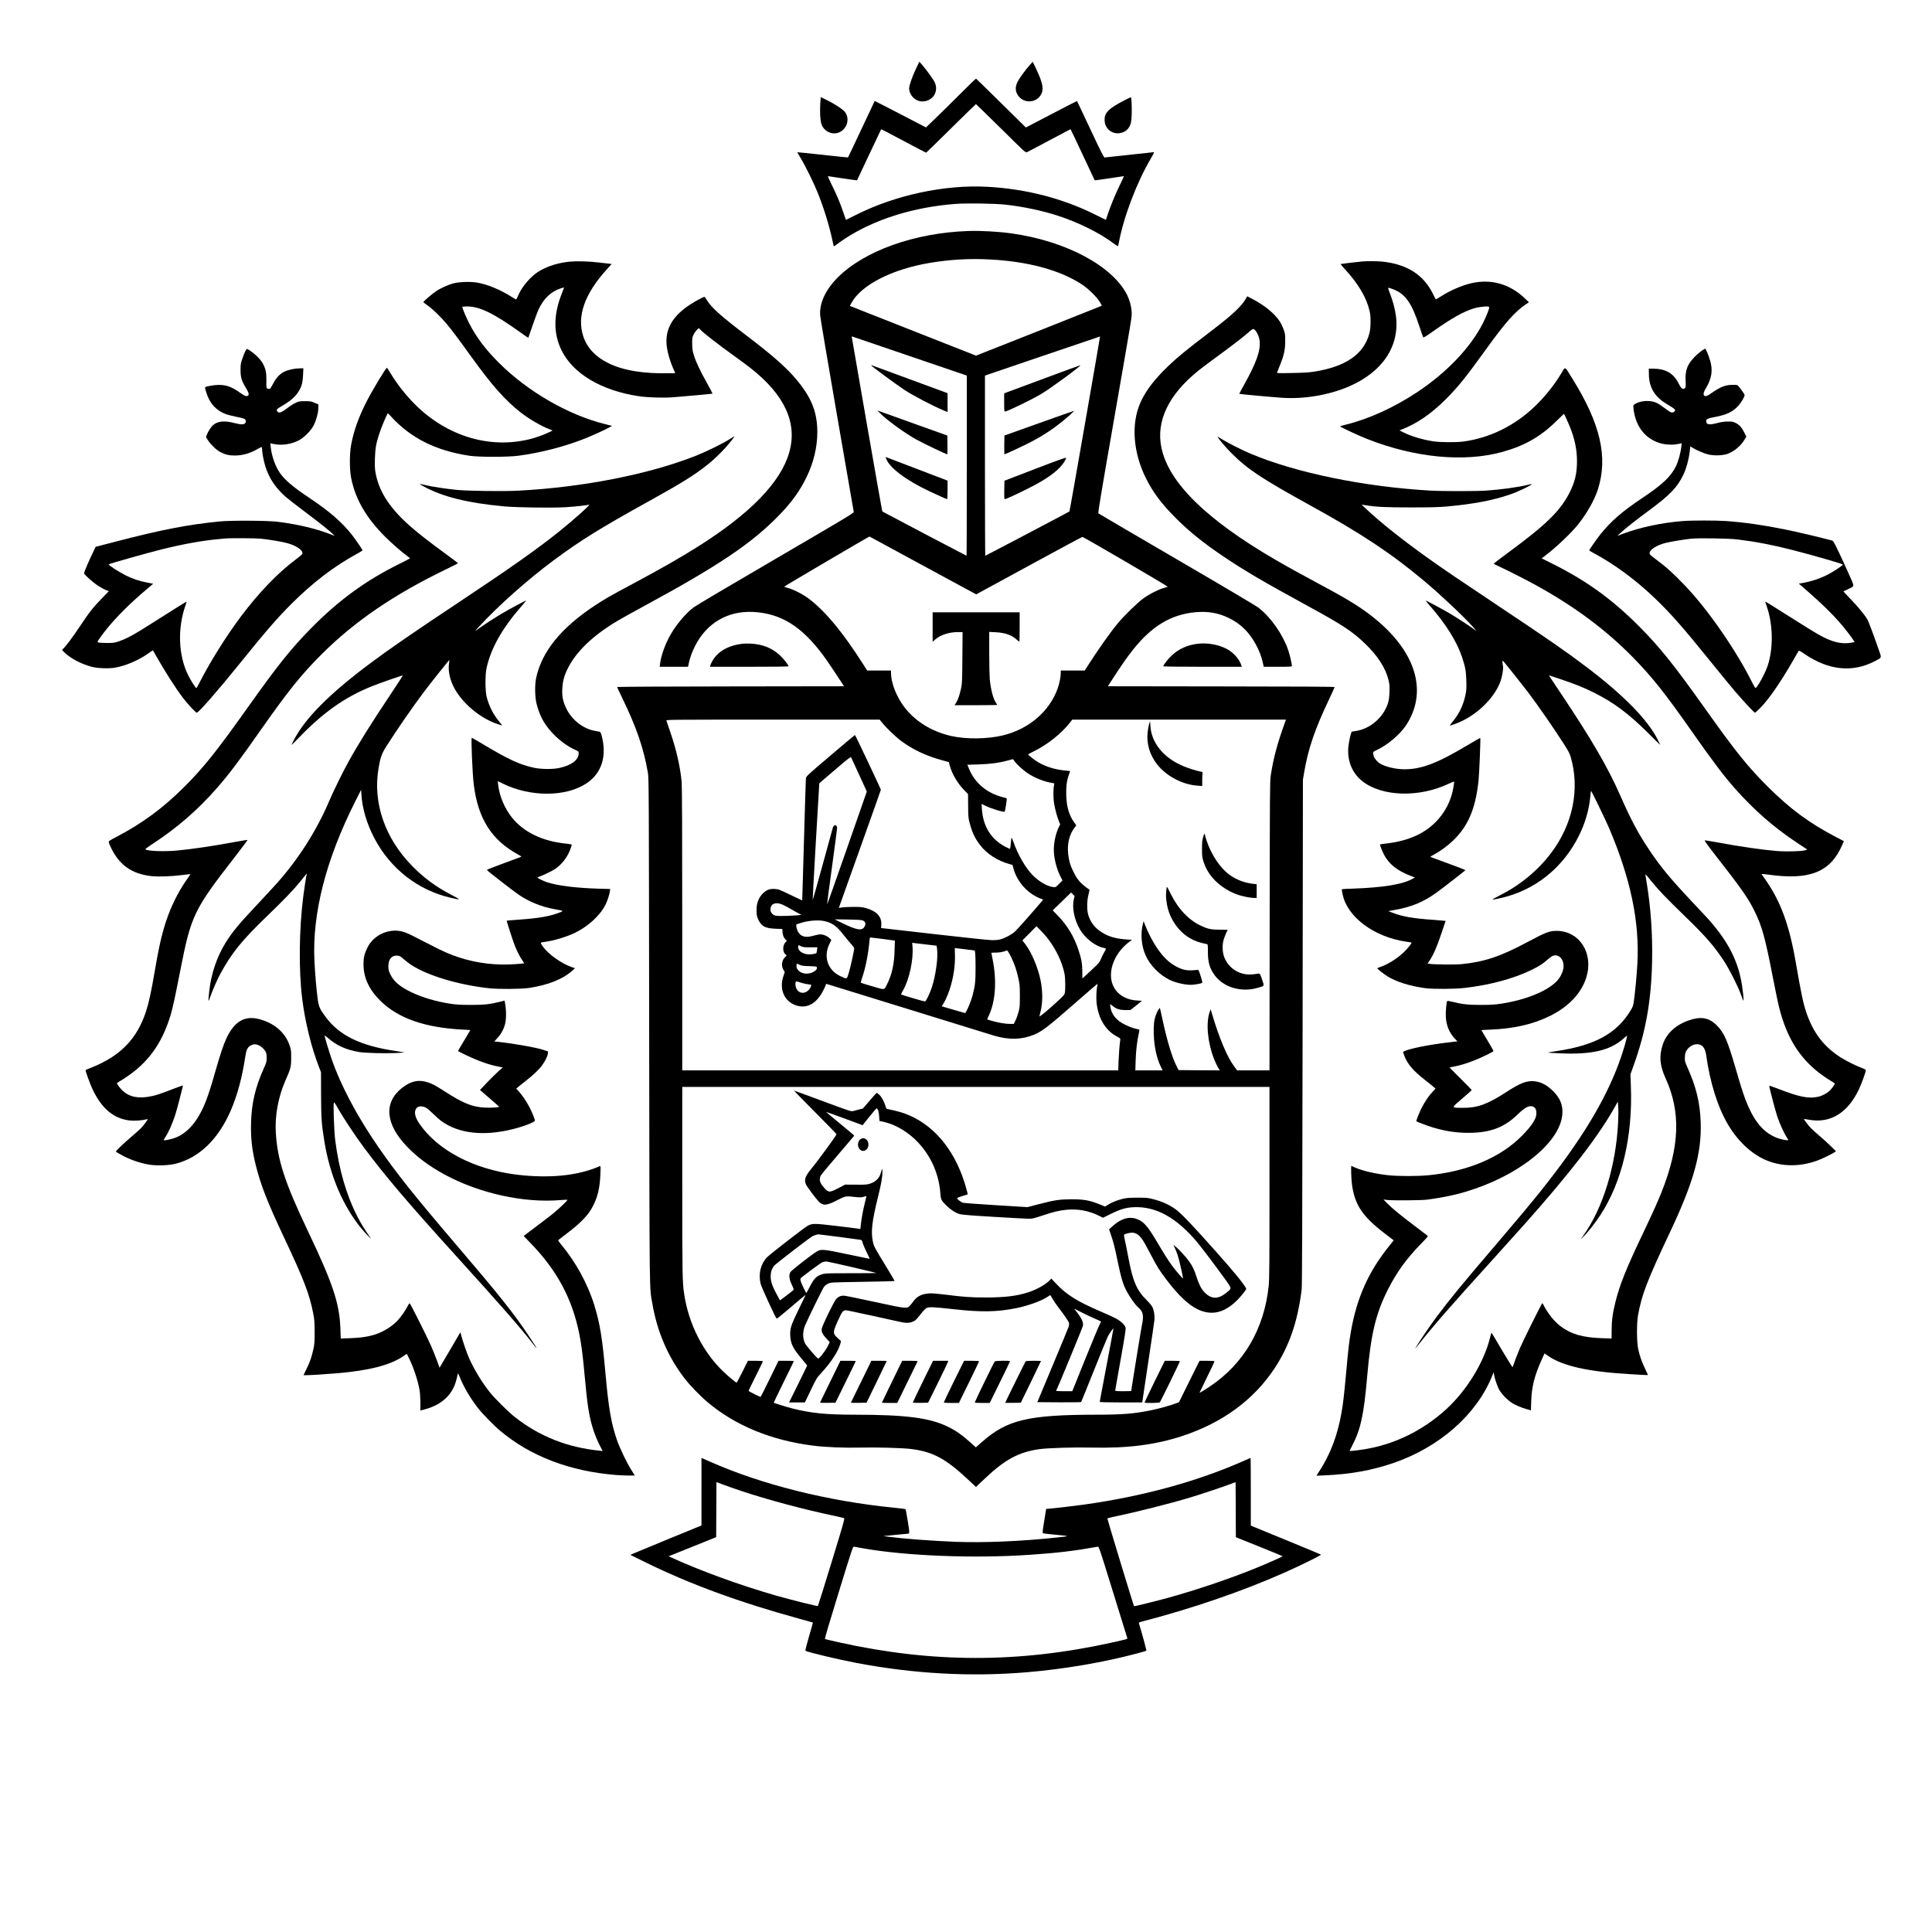 <?xml version="1.0" standalone="no"?>
<!DOCTYPE svg PUBLIC "-//W3C//DTD SVG 20010904//EN"
 "http://www.w3.org/TR/2001/REC-SVG-20010904/DTD/svg10.dtd">
<svg version="1.0" xmlns="http://www.w3.org/2000/svg"
 width="3619pt" height="3619pt" viewBox="0 0 3619 3619"
 preserveAspectRatio="xMidYMid meet">

<g transform="translate(0,3619) scale(0.1,-0.1)"
fill="#000000" stroke="none">
<path d="M17161 34909 c-69 -143 -131 -320 -131 -371 0 -130 117 -248 245
-248 199 0 318 187 231 364 -28 58 -165 245 -245 336 l-40 45 -60 -126z"/>
<path d="M19291 34974 c-84 -94 -198 -251 -232 -320 -51 -104 -41 -196 32
-279 98 -111 279 -112 377 -1 96 109 81 234 -61 530 l-62 129 -54 -59z"/>
<path d="M17975 34419 c-165 -165 -374 -371 -465 -458 l-165 -158 -479 249
c-263 137 -480 247 -481 246 -2 -2 -114 -239 -249 -527 -136 -289 -248 -527
-251 -529 -2 -3 -216 19 -475 48 -260 28 -473 50 -475 48 -1 -1 26 -50 62
-108 81 -132 245 -463 316 -640 113 -278 215 -607 273 -873 14 -67 28 -128 30
-135 3 -9 17 -3 46 21 24 19 90 66 148 105 554 369 1299 604 2097 663 212 15
738 7 932 -15 333 -38 675 -110 962 -202 391 -125 799 -327 1060 -524 49 -37
81 -55 84 -47 2 6 9 39 15 72 93 488 339 1130 599 1568 39 66 64 117 57 117
-7 0 -215 -22 -461 -50 -246 -27 -456 -50 -465 -50 -13 0 -80 133 -265 528
-136 290 -248 528 -250 530 -1 1 -218 -109 -481 -247 l-478 -249 -463 456
c-254 251 -466 458 -470 459 -5 2 -143 -132 -308 -298z m774 -635 c456 -451
462 -457 489 -444 15 6 203 106 419 221 215 115 393 209 396 209 2 0 105 -215
227 -477 123 -263 224 -480 226 -481 1 -2 122 15 268 37 146 23 270 41 275 41
6 0 -28 -78 -75 -172 -84 -173 -177 -397 -229 -558 -15 -47 -29 -86 -29 -87
-1 -2 -90 41 -197 95 -609 305 -1300 484 -2023 523 -799 44 -1730 -156 -2465
-528 -101 -51 -185 -92 -186 -91 -1 2 -23 66 -49 143 -61 179 -128 339 -222
526 -41 82 -70 149 -64 149 6 0 130 -18 276 -41 146 -22 267 -39 268 -37 1 1
103 217 225 478 123 261 225 477 227 479 2 2 190 -96 419 -218 228 -121 418
-221 423 -221 4 0 214 205 467 455 253 250 462 454 466 455 3 0 213 -205 468
-456z"/>
<path d="M15365 34243 c-9 -153 -1 -299 20 -371 28 -95 115 -167 213 -179 210
-24 356 224 232 396 -36 49 -181 146 -332 222 -65 32 -120 59 -122 59 -2 0 -7
-57 -11 -127z"/>
<path d="M21055 34307 c-298 -155 -373 -234 -363 -381 9 -152 147 -259 295
-228 106 22 173 89 199 199 21 89 17 474 -5 473 -3 0 -60 -29 -126 -63z"/>
<path d="M18140 31863 c-1008 -34 -1951 -371 -2452 -875 -224 -226 -340 -475
-325 -701 2 -45 145 -887 315 -1872 171 -984 312 -1801 314 -1813 3 -22 -126
-99 -1462 -879 -806 -470 -1498 -879 -1537 -910 -154 -117 -333 -331 -444
-532 -94 -168 -168 -380 -185 -527 l-7 -54 266 0 265 0 17 78 c23 104 58 198
115 312 216 429 614 662 1089 637 515 -27 900 -264 1303 -802 67 -89 242 -348
356 -525 l42 -65 -2125 -3 c-1169 -1 -2125 -6 -2125 -11 0 -4 42 -95 94 -202
271 -559 404 -948 483 -1409 17 -100 18 -351 23 -4830 7 -5144 3 -4773 59
-5106 91 -533 297 -1010 612 -1414 93 -121 295 -329 422 -435 521 -438 1192
-715 1973 -814 233 -30 586 -44 889 -37 300 8 811 -7 966 -28 406 -55 641
-184 1072 -589 l128 -120 32 30 c18 16 83 77 145 136 372 352 635 491 1021
543 165 21 648 36 971 28 673 -15 1191 51 1697 217 750 246 1338 677 1728
1268 276 419 431 868 507 1471 9 72 13 1242 18 4825 l6 4730 21 125 c77 455
200 816 474 1391 54 115 99 213 99 219 0 7 -705 11 -2124 12 l-2124 3 120 185
c141 217 250 373 348 496 356 448 716 664 1173 706 233 21 430 -13 622 -107
119 -57 214 -124 301 -212 157 -156 289 -400 339 -625 l17 -78 264 0 c235 0
264 2 264 16 0 39 -43 221 -71 301 -105 298 -323 608 -553 788 -51 39 -628
381 -1536 910 -800 467 -1460 853 -1466 859 -9 8 61 428 267 1606 384 2203
362 2068 356 2175 -5 96 -39 219 -84 310 -276 547 -1151 1012 -2173 1154 -237
33 -583 52 -800 44z m400 -533 c716 -37 1315 -199 1723 -466 124 -81 285 -239
340 -334 l37 -64 -23 -12 c-12 -6 -543 -217 -1179 -469 l-1156 -457 -1154 455
c-634 251 -1166 461 -1181 466 l-28 11 33 60 c183 333 756 626 1460 745 379
64 742 85 1128 65z m-1501 -1810 l1071 -365 0 -1687 c0 -929 -2 -1688 -5
-1688 -6 0 -1568 821 -1577 829 -4 3 -133 735 -288 1626 -154 891 -282 1628
-284 1638 -3 10 -1 17 4 15 4 -2 490 -167 1079 -368z m3284 -1270 c-156 -899
-287 -1638 -291 -1641 -10 -9 -1569 -829 -1576 -829 -3 0 -6 759 -6 1688 l0
1687 1078 367 c592 201 1078 365 1078 365 1 -1 -126 -738 -283 -1637z m-3076
-2631 c527 -287 976 -530 999 -541 l41 -21 988 538 c543 296 993 538 1000 538
21 0 1606 -926 1598 -933 -4 -4 -38 -15 -76 -25 -93 -24 -263 -111 -377 -192
-105 -75 -367 -329 -477 -463 -158 -192 -373 -497 -571 -807 l-53 -83 -224 0
-225 0 0 -49 c0 -67 -26 -199 -57 -284 -153 -432 -539 -764 -1026 -882 -287
-70 -692 -75 -972 -11 -367 84 -675 276 -879 546 -147 195 -246 451 -246 638
l0 42 -223 0 -224 0 -68 108 c-410 645 -768 1067 -1088 1282 -96 64 -240 133
-327 156 -36 10 -68 20 -72 24 -6 4 1580 936 1599 940 1 0 433 -235 960 -521z
m-719 -2971 c71 -90 253 -264 349 -335 220 -163 468 -281 759 -361 l137 -37
19 -70 c43 -156 144 -327 271 -458 l70 -72 2 -220 c1 -202 4 -228 28 -320 47
-178 96 -283 195 -414 125 -164 326 -295 548 -356 l61 -17 13 -52 c69 -270
282 -502 544 -590 17 -6 17 -8 4 -24 -197 -232 -479 -550 -520 -586 -66 -57
-185 -120 -269 -142 -40 -11 -99 -16 -159 -15 -52 0 -540 52 -1085 114 l-990
113 4 67 c7 150 -92 253 -297 309 -63 17 -105 21 -232 20 -85 0 -180 -5 -210
-10 -30 -6 -56 -9 -57 -8 -1 0 176 496 393 1101 216 605 394 1105 394 1111 0
16 -477 1025 -485 1026 -4 0 -211 -174 -460 -386 -449 -382 -454 -387 -459
-429 -3 -23 -19 -546 -36 -1162 -17 -616 -32 -1121 -33 -1122 -1 0 -100 46
-220 104 -205 100 -223 106 -293 111 -94 6 -150 -14 -217 -77 -89 -83 -132
-200 -125 -346 3 -79 8 -101 36 -158 60 -122 128 -156 322 -164 l125 -5 2 -44
c2 -63 21 -114 54 -150 l29 -30 -21 -20 c-63 -56 -64 -192 0 -236 21 -15 20
-15 -10 -44 -65 -60 -79 -163 -34 -240 l25 -43 -26 -78 c-82 -242 17 -471 236
-545 206 -69 387 31 515 286 25 48 45 95 45 103 0 11 7 14 24 9 14 -3 699
-215 1523 -470 824 -255 1544 -478 1601 -495 283 -84 522 -78 756 19 144 60
264 152 729 559 246 215 450 391 453 391 3 0 3 -11 0 -25 -17 -69 -25 -232
-15 -326 30 -293 167 -522 380 -634 65 -34 68 -37 63 -68 -14 -108 -25 -243
-31 -394 l-6 -173 -4084 0 -4083 0 0 2643 c0 1790 -4 2679 -11 2757 -26 283
-99 606 -214 941 -36 107 -69 202 -72 212 -5 16 94 17 1995 17 l2000 0 50 -62z
m7547 25 c-149 -411 -221 -678 -272 -1013 -16 -107 -17 -306 -20 -2817 l-3
-2703 -304 0 -303 0 -55 75 c-130 173 -283 536 -418 995 l-23 75 -18 -52 c-72
-211 -39 -569 82 -879 21 -55 55 -126 73 -157 l35 -57 -386 2 -386 3 -43 85
c-82 160 -187 516 -268 908 -19 90 -37 166 -39 169 -9 8 -52 -66 -74 -127 -36
-98 -46 -185 -41 -366 8 -235 56 -453 137 -615 l29 -59 -255 0 -256 0 6 193
c6 183 27 362 61 508 10 44 11 61 2 64 -6 1 -42 11 -81 20 -38 9 -116 39 -172
66 -165 79 -260 190 -282 330 -5 30 -7 56 -6 58 2 2 24 -13 49 -34 68 -56 130
-75 239 -75 l92 0 108 85 c59 47 107 87 107 88 0 1 -35 3 -78 5 -256 10 -445
153 -491 370 -52 249 87 550 339 734 l45 33 -101 7 c-227 15 -377 64 -519 171
-96 72 -166 173 -201 292 -27 90 -25 264 5 378 12 49 21 90 19 91 -166 114
-225 181 -303 341 -61 124 -79 187 -96 327 -22 191 21 368 123 500 l29 37 -35
49 c-99 137 -146 292 -153 507 -6 167 9 284 50 397 l23 65 -110 11 c-184 20
-346 71 -489 154 -68 40 -187 133 -187 146 0 4 46 30 102 57 258 127 518 332
679 538 l44 57 2002 0 2002 0 -14 -37z m-7981 -997 l143 -313 -371 -1063
c-203 -584 -372 -1058 -373 -1053 -2 6 39 323 92 705 52 381 95 708 95 725 0
69 -58 76 -79 11 -5 -18 -92 -334 -193 -703 -101 -368 -184 -661 -185 -650 -2
11 26 507 60 1101 l64 1082 34 29 c19 17 151 130 294 252 211 180 261 218 268
205 5 -8 73 -156 151 -328z m2912 253 c39 -57 158 -165 243 -222 128 -87 315
-161 455 -182 45 -7 48 -9 42 -34 -18 -73 -18 -251 -1 -351 18 -110 61 -265
94 -344 l21 -47 -21 -42 c-59 -114 -99 -291 -99 -432 0 -157 49 -353 126 -506
l36 -72 -64 -64 c-63 -65 -63 -65 -110 -59 -112 12 -266 102 -386 224 -131
134 -277 386 -356 615 -19 53 -36 91 -39 83 -3 -8 -9 -57 -13 -110 -4 -53 -11
-96 -16 -96 -5 0 -37 14 -71 31 -277 139 -431 382 -454 712 l-6 99 59 -30
c113 -57 358 -132 374 -115 9 10 45 242 38 248 -3 3 -39 14 -81 24 -294 76
-520 268 -628 536 l-28 70 207 6 c220 7 382 28 547 73 50 13 93 24 96 25 4 1
19 -17 35 -40z m1109 -2584 c-38 -157 10 -389 116 -568 98 -165 291 -314 442
-342 20 -4 39 -11 42 -15 3 -4 -11 -34 -30 -66 -19 -32 -47 -89 -62 -127 -26
-63 -38 -78 -153 -185 -69 -64 -141 -131 -160 -149 l-35 -32 -1 127 c0 147
-17 244 -74 413 -83 249 -211 461 -392 645 l-89 91 172 167 172 168 33 -34 33
-33 -14 -60z m-5447 -105 c34 -16 109 -56 165 -89 56 -33 120 -68 141 -78 l39
-18 -44 -7 c-24 -4 -127 -10 -229 -14 -215 -7 -250 0 -288 56 -19 28 -23 44
-19 80 11 100 110 129 235 70z m1484 -289 c58 -18 74 -66 41 -121 -47 -81
-150 -63 -428 75 l-130 64 240 -3 c146 -2 255 -8 277 -15z m-704 -16 c144 -34
227 -94 354 -258 57 -72 124 -154 151 -181 26 -28 47 -59 47 -70 0 -42 -69
-358 -101 -461 -38 -123 -29 -120 -157 -60 -238 112 -323 363 -205 604 l36 74
-41 38 c-49 46 -133 74 -195 64 -23 -4 -76 -16 -116 -27 -137 -37 -224 -11
-275 82 -13 25 -26 65 -28 89 l-3 44 55 19 c157 54 356 72 478 43z m4167 -310
c164 -208 283 -457 326 -680 15 -78 18 -274 6 -346 -7 -44 -16 -54 -185 -209
-147 -135 -292 -253 -292 -237 0 2 9 39 20 82 44 171 44 386 1 597 -49 238
-172 528 -286 673 l-54 70 132 132 132 133 68 -68 c38 -37 97 -103 132 -147z
m-3106 -20 c113 -14 217 -28 230 -31 l24 -5 -6 -187 c-7 -257 -51 -453 -141
-629 -58 -114 -31 -110 -273 -39 -117 34 -215 64 -218 68 -3 3 9 50 28 104 60
173 111 430 133 672 4 39 9 72 12 72 2 0 97 -11 211 -25z m851 -108 l185 -22
9 -70 c20 -152 -27 -491 -99 -710 -38 -115 -110 -265 -129 -265 -20 1 -447
126 -449 132 -1 3 18 40 41 81 115 200 195 576 175 814 l-6 73 44 -6 c24 -3
127 -16 229 -27z m-2182 -52 l133 0 -7 -50 c-3 -27 -8 -53 -10 -56 -9 -15
-110 -31 -159 -26 -108 11 -185 68 -185 138 0 37 6 39 53 15 36 -18 60 -21
175 -21z m2934 -41 l147 -18 8 -45 c4 -26 8 -154 7 -286 0 -251 -9 -332 -56
-510 -25 -94 -78 -229 -113 -290 l-25 -42 -148 42 c-81 23 -180 52 -220 64
l-73 22 19 27 c37 52 93 174 127 276 72 214 109 450 103 660 l-3 128 40 -5
c22 -3 106 -14 187 -23z m832 -149 c60 -123 101 -244 133 -394 25 -114 27
-146 27 -331 0 -189 -2 -213 -26 -301 -14 -52 -40 -123 -57 -157 l-31 -62 -69
0 c-84 0 -217 22 -336 56 -49 14 -91 27 -93 28 -1 2 13 36 32 77 124 262 150
649 70 1046 -13 67 -24 124 -24 125 0 2 39 4 88 4 56 1 108 9 147 21 l60 20
17 -21 c10 -12 38 -61 62 -111z m-3968 -137 c41 -18 72 -23 186 -26 133 -4
136 -5 141 -28 8 -43 -72 -98 -160 -110 -118 -15 -223 51 -223 141 0 25 2 45
4 45 2 0 25 -10 52 -22z m58 -344 c48 -13 103 -24 122 -24 42 0 49 -12 28 -52
-57 -114 -183 -140 -250 -53 -42 55 -47 177 -6 160 9 -4 57 -18 106 -31z
m8746 -3734 c0 -1540 -2 -1811 -15 -1938 -84 -804 -467 -1458 -1100 -1882
-108 -72 -195 -125 -195 -117 0 2 63 132 140 290 77 157 140 290 140 296 0 7
-45 11 -140 11 l-141 0 -192 -387 -192 -388 -56 -22 c-95 -38 -324 -101 -477
-132 -304 -62 -535 -81 -1007 -81 -1288 -1 -1682 -95 -2155 -514 l-111 -98
-75 69 c-181 163 -300 247 -459 323 -342 163 -781 219 -1730 220 -541 0 -812
27 -1170 116 -82 20 -343 101 -352 108 -2 1 83 176 187 389 105 212 190 388
190 391 0 3 -64 6 -143 6 l-144 0 -164 -336 c-90 -184 -167 -338 -171 -341 -7
-3 -211 98 -226 112 -2 1 58 125 132 274 75 149 136 275 136 281 0 6 -53 10
-140 10 l-140 0 -102 -205 c-57 -113 -106 -205 -110 -205 -13 0 -154 117 -245
204 -384 365 -655 900 -737 1456 -34 228 -36 329 -36 2103 l0 1777 5500 0
5500 0 0 -1790z"/>
<path d="M16324 29341 c14 -21 452 -345 614 -452 158 -105 539 -305 740 -388
l72 -30 0 177 0 177 -706 260 c-389 143 -711 262 -717 264 -5 2 -7 -1 -3 -8z"/>
<path d="M16480 28455 c123 -128 473 -382 690 -501 140 -77 554 -274 576 -274
2 0 3 79 2 176 l-3 176 -585 209 c-322 115 -616 221 -655 235 l-70 25 45 -46z"/>
<path d="M16596 27608 c52 -171 372 -414 823 -625 161 -76 313 -143 322 -143
5 0 9 78 9 173 l0 174 -527 201 c-291 111 -552 211 -581 222 l-54 20 8 -22z"/>
<path d="M19560 29101 c-366 -135 -684 -254 -708 -263 l-42 -16 0 -171 c0
-142 2 -171 14 -171 39 0 503 225 676 328 183 108 774 543 735 540 -5 0 -309
-111 -675 -247z"/>
<path d="M19465 28264 l-650 -232 -3 -176 c-1 -97 0 -176 3 -176 13 0 274 120
417 191 266 133 464 260 674 430 102 83 218 188 213 193 -2 2 -296 -102 -654
-230z"/>
<path d="M19390 27406 l-575 -221 -3 -173 c-2 -139 0 -172 11 -172 19 0 224
93 414 189 299 149 487 272 612 401 67 68 125 158 119 184 -2 9 -167 -50 -578
-208z"/>
<path d="M17470 24444 l0 -276 47 42 c99 87 261 140 428 140 l86 0 -4 -482
c-3 -446 -5 -490 -25 -576 -29 -128 -57 -211 -92 -266 l-30 -46 400 0 c220 0
400 3 400 6 0 3 -9 19 -21 35 -53 74 -100 251 -119 448 -5 57 -10 279 -10 494
l0 390 118 -6 c179 -9 304 -53 396 -138 24 -21 46 -39 50 -39 3 0 6 124 6 275
l0 275 -815 0 -815 0 0 -276z"/>
<path d="M21525 22628 c-9 -29 -21 -97 -27 -150 -26 -215 39 -432 180 -610
175 -219 473 -376 755 -395 l87 -6 0 109 c0 60 3 119 6 131 5 19 0 22 -53 33
-81 17 -203 56 -303 97 -375 154 -610 445 -622 771 -2 40 -4 72 -5 72 -1 0 -9
-24 -18 -52z"/>
<path d="M22534 20498 c-15 -56 -19 -108 -18 -218 0 -131 3 -153 28 -230 35
-105 55 -145 119 -238 116 -168 326 -319 538 -387 96 -30 227 -55 290 -55 l49
0 0 129 0 128 -62 7 c-159 18 -300 69 -427 155 -184 125 -360 383 -451 660
-16 51 -30 99 -30 107 0 8 -4 14 -9 14 -5 0 -17 -33 -27 -72z"/>
<path d="M21845 19491 c-7 -89 -3 -144 16 -251 47 -257 211 -497 427 -623 94
-55 174 -83 318 -112 19 -4 20 -11 20 -147 0 -195 33 -307 129 -438 166 -226
496 -323 800 -235 137 40 130 26 86 157 -31 92 -42 113 -57 112 -10 -1 -54 -6
-97 -13 -244 -35 -472 98 -557 326 -29 78 -36 199 -17 289 12 55 56 168 84
214 2 3 -63 5 -144 5 -165 1 -226 13 -351 71 -233 107 -433 318 -575 606 -34
70 -65 127 -68 127 -4 1 -10 -39 -14 -88z"/>
<path d="M21411 18894 c-51 -189 -32 -423 49 -601 85 -187 254 -360 445 -456
124 -61 327 -104 440 -93 75 8 156 24 172 34 9 6 2 38 -26 127 -32 102 -40
120 -57 118 -179 -21 -258 -10 -383 53 -149 74 -265 186 -391 376 -70 105
-159 277 -204 395 l-34 87 -11 -40z"/>
<path d="M15268 15357 c221 -222 402 -408 402 -414 0 -20 -362 -514 -487 -665
-102 -123 -124 -196 -84 -278 22 -46 179 -256 236 -316 81 -85 148 -80 354 27
150 77 150 77 331 57 89 -10 113 -9 158 4 28 9 52 14 52 11 0 -2 -13 -57 -29
-121 -33 -131 -66 -310 -77 -420 l-7 -73 -36 5 c-20 4 -207 27 -416 52 -416
49 -453 50 -538 1 -69 -39 -708 -534 -760 -589 -120 -127 -165 -315 -118 -499
16 -64 276 -629 299 -650 4 -4 120 89 257 207 138 118 258 219 268 225 16 9
17 8 9 -8 -5 -10 -64 -131 -130 -268 -137 -284 -156 -344 -149 -475 7 -151 49
-236 213 -431 57 -68 104 -126 104 -129 0 -3 -76 -159 -169 -347 l-170 -343
148 0 148 0 109 227 c108 225 110 229 204 331 181 197 315 405 352 544 l12 47
-53 47 c-112 101 -111 113 38 426 48 100 69 114 149 98 80 -15 872 -188 962
-209 101 -25 172 -26 229 -6 62 21 88 45 166 147 39 51 86 101 105 113 48 27
112 25 525 -20 511 -57 804 -51 1163 21 222 45 475 137 586 213 24 17 47 31
49 31 3 0 23 -33 45 -72 23 -40 72 -113 111 -163 103 -132 189 -258 196 -288
4 -15 0 -46 -9 -74 -9 -26 -144 -354 -301 -728 l-284 -680 406 -3 c224 -1 410
1 414 5 4 5 112 269 239 588 127 319 245 606 261 638 27 54 100 160 106 154 1
-2 -56 -310 -127 -685 -72 -375 -130 -686 -130 -692 0 -6 139 -10 398 -10
l398 0 111 743 c62 408 115 770 118 803 7 80 -9 184 -40 243 -13 25 -60 82
-105 126 -190 186 -263 359 -349 825 -23 124 -51 263 -62 308 -10 46 -17 88
-14 93 9 14 105 39 149 39 83 -1 146 -49 221 -170 16 -25 72 -128 125 -230
126 -241 160 -295 295 -475 223 -296 420 -483 598 -565 297 -139 574 -38 847
306 47 58 58 79 51 92 -55 99 -229 312 -581 707 -427 480 -637 700 -745 777
-118 84 -247 142 -413 185 -99 26 -121 28 -297 28 -162 -1 -203 -4 -277 -22
-108 -28 -196 -63 -270 -109 l-58 -35 -112 45 c-185 73 -287 91 -518 91 -226
-1 -314 -14 -629 -96 l-194 -51 -587 36 c-322 20 -601 41 -620 46 -40 11 -110
65 -110 84 0 8 33 23 78 36 42 12 87 26 99 31 l22 8 -25 93 c-178 667 -557
1159 -1061 1381 -124 54 -209 79 -420 123 -16 3 -25 16 -34 47 -22 83 -75 181
-118 220 -23 21 -46 37 -51 35 -4 -2 -64 -68 -132 -148 l-124 -145 -69 -17
c-39 -10 -88 -23 -111 -29 -40 -12 -50 -9 -570 184 -291 109 -533 197 -539
197 -5 0 172 -181 393 -403z m1178 41 c10 -20 19 -67 22 -120 3 -48 7 -88 9
-88 32 0 176 -39 238 -65 507 -210 864 -724 901 -1299 7 -106 20 -130 118
-224 84 -81 172 -136 248 -156 44 -11 239 -27 649 -51 322 -19 615 -35 650
-35 52 0 99 11 241 59 214 72 321 97 458 110 216 20 422 -19 618 -118 l63 -32
142 70 c184 91 287 121 437 128 417 18 804 -198 1194 -666 88 -107 346 -448
515 -683 130 -181 129 -167 24 -253 -154 -127 -285 -124 -411 9 -62 65 -102
143 -149 289 -42 132 -73 197 -141 293 -55 78 -192 226 -253 275 l-38 30 29
-64 c16 -35 38 -92 50 -128 28 -82 109 -441 99 -437 -14 5 -132 143 -199 233
-74 100 -145 212 -304 480 -166 280 -245 365 -380 407 -143 44 -289 -5 -446
-150 l-55 -50 37 -108 c44 -128 74 -245 122 -482 67 -323 104 -446 172 -572
67 -122 162 -255 213 -298 95 -80 110 -153 71 -335 -15 -71 -200 -1210 -200
-1232 0 -3 -67 -5 -150 -5 -113 0 -150 3 -150 13 0 6 45 265 101 574 73 407
99 573 94 599 -10 55 -91 130 -200 186 -49 25 -166 78 -260 118 -442 189 -646
315 -842 525 l-90 95 -24 -26 c-79 -84 -249 -181 -409 -232 -218 -70 -439 -96
-795 -96 -288 0 -421 10 -740 51 -110 14 -238 26 -285 26 -146 0 -257 -48
-322 -138 -18 -26 -49 -65 -69 -87 -58 -66 -57 -67 -671 66 -295 64 -551 116
-570 116 -62 0 -106 -19 -145 -64 -45 -51 -263 -499 -270 -556 -8 -59 13 -103
84 -180 l66 -71 -41 -82 c-45 -88 -156 -230 -177 -225 -21 5 -224 239 -245
284 -46 95 -47 217 -1 332 40 100 331 695 357 729 15 20 49 46 78 59 51 23 55
23 644 33 327 5 596 12 599 15 3 3 -76 138 -176 301 -190 309 -212 349 -229
430 -41 193 -20 379 96 850 61 247 82 366 81 464 -1 80 -1 80 -34 -33 -25 -86
-97 -156 -191 -186 -63 -21 -87 -23 -271 -21 l-203 1 -123 -65 c-149 -78 -178
-82 -236 -30 -21 20 -56 60 -77 90 -43 63 -49 117 -19 175 10 19 154 193 321
387 167 194 304 356 304 361 0 4 -117 104 -260 221 -143 118 -263 217 -265
221 -2 4 150 -50 340 -120 l344 -127 126 159 c70 87 131 158 136 158 4 0 16
-14 25 -32z m-726 -2378 c212 -28 394 -53 406 -55 15 -3 24 -18 33 -56 7 -28
41 -107 75 -175 35 -68 59 -124 54 -124 -4 0 -191 39 -415 86 -456 96 -492 99
-574 50 -96 -57 -474 -352 -493 -384 -32 -56 -25 -127 23 -230 23 -49 41 -93
40 -98 0 -5 -58 -53 -129 -106 l-129 -97 -34 62 c-109 196 -140 282 -141 387
0 78 18 136 64 200 20 27 636 503 711 548 29 18 65 30 119 41 3 1 178 -22 390
-49z m243 -566 c249 -58 454 -108 456 -110 2 -2 -212 -4 -476 -4 -459 0 -484
-1 -548 -21 -100 -30 -149 -82 -225 -230 -34 -66 -63 -119 -65 -119 -8 0 -92
173 -105 216 -7 25 -9 48 -4 57 12 20 370 286 409 303 16 7 47 13 68 14 21 0
242 -48 490 -106z m4526 -956 c75 -31 136 -61 136 -65 0 -4 -12 -28 -26 -53
-15 -25 -136 -316 -270 -647 l-243 -603 -154 0 c-84 0 -151 3 -149 8 21 33
497 1186 502 1215 14 73 -25 150 -159 316 -6 8 43 -14 108 -49 66 -35 181 -90
255 -122z"/>
<path d="M16133 14860 c-53 -22 -78 -111 -48 -170 33 -64 95 -78 146 -32 60
54 44 175 -27 202 -30 12 -42 12 -71 0z"/>
<path d="M15556 10318 c-104 -211 -190 -389 -193 -396 -4 -10 25 -12 141 -10
l146 3 190 387 c105 213 190 389 190 392 0 3 -64 6 -143 6 l-144 0 -187 -382z"/>
<path d="M16302 10658 c-11 -24 -97 -199 -191 -390 -94 -190 -171 -349 -171
-352 0 -4 66 -5 146 -4 l146 3 189 389 c104 214 189 391 189 392 0 2 -65 4
-145 4 l-144 0 -19 -42z"/>
<path d="M16816 10528 c-46 -95 -131 -271 -190 -390 -58 -119 -106 -219 -106
-222 0 -3 65 -6 143 -6 l144 0 187 383 c104 210 190 388 193 395 4 9 -28 12
-141 12 l-146 0 -84 -172z"/>
<path d="M17289 10316 c-104 -212 -189 -389 -189 -395 0 -8 43 -11 143 -9
l142 3 183 369 c100 204 185 380 188 393 l6 23 -142 0 -142 0 -189 -384z"/>
<path d="M17869 10316 c-104 -211 -189 -389 -189 -395 0 -8 44 -11 141 -11
l141 0 189 385 c104 212 189 390 189 395 0 6 -56 10 -141 10 l-140 0 -190
-384z"/>
<path d="M18633 10688 c-17 -22 -373 -753 -373 -766 0 -9 36 -12 140 -12 l140
0 190 387 c105 212 190 390 190 395 0 14 -276 10 -287 -4z"/>
<path d="M19211 10687 c-10 -13 -381 -764 -381 -773 0 -3 66 -3 146 -2 l146 3
189 388 c104 214 189 390 189 393 0 2 -62 4 -139 4 -103 0 -141 -3 -150 -13z"/>
<path d="M21629 10314 c-104 -213 -189 -390 -189 -395 0 -15 276 -11 287 4 17
21 373 751 373 765 0 9 -35 12 -141 12 l-140 0 -190 -386z"/>
<path d="M10675 31289 c-207 -20 -398 -77 -560 -169 -161 -91 -340 -296 -411
-470 -16 -38 -32 -70 -35 -70 -4 0 -51 28 -105 61 -198 125 -436 222 -624 255
-130 22 -343 15 -455 -16 -95 -26 -240 -92 -321 -148 -67 -45 -234 -189 -234
-201 0 -4 32 -29 70 -56 97 -65 252 -215 368 -354 107 -128 201 -254 462 -616
387 -537 636 -817 927 -1044 160 -124 391 -258 547 -316 l48 -19 -48 -24 c-91
-46 -242 -102 -355 -132 -761 -198 -1571 42 -2175 645 -178 178 -343 388 -464
593 -30 51 -58 92 -62 92 -21 0 -278 -428 -388 -645 -144 -285 -234 -537 -282
-794 -32 -168 -32 -468 0 -626 80 -398 280 -743 637 -1100 124 -124 316 -291
418 -364 26 -19 47 -37 47 -40 0 -3 -85 -47 -188 -98 -636 -313 -1145 -684
-1662 -1209 -380 -386 -617 -682 -1184 -1479 -595 -837 -825 -1125 -1190
-1491 -402 -402 -789 -687 -1283 -945 -119 -62 -138 -75 -136 -95 1 -13 22
-64 47 -114 158 -319 388 -479 747 -521 131 -15 382 -6 584 20 82 11 150 19
152 18 1 -2 -23 -39 -54 -83 -198 -277 -351 -603 -452 -963 -55 -194 -100
-409 -161 -766 -67 -394 -112 -600 -166 -765 -167 -509 -478 -830 -1014 -1045
-63 -25 -116 -47 -117 -49 -8 -8 85 -264 133 -365 169 -357 396 -547 696 -580
83 -9 228 0 297 19 19 5 36 8 38 7 5 -6 -65 -103 -113 -156 -27 -30 -114 -109
-194 -176 -142 -120 -298 -270 -289 -278 2 -3 40 -25 84 -51 155 -89 359 -162
534 -191 150 -25 380 -17 513 19 440 117 795 465 1026 1006 120 280 211 619
267 999 20 132 43 178 108 210 38 19 56 22 92 17 61 -10 133 -61 170 -120 27
-44 30 -58 30 -130 0 -76 -3 -88 -54 -200 -158 -352 -229 -652 -238 -1017 -8
-285 17 -511 88 -794 95 -380 217 -692 539 -1375 361 -765 467 -1043 537
-1400 23 -120 26 -160 27 -350 0 -187 -3 -229 -23 -320 -31 -146 -66 -245
-131 -377 l-55 -113 53 0 c76 0 368 18 577 36 599 50 996 153 1239 319 l66 45
39 -78 c89 -179 170 -421 202 -612 7 -41 13 -141 14 -223 l0 -147 30 5 c17 4
66 18 110 32 291 94 473 279 537 548 11 50 23 97 25 105 3 8 18 -20 35 -63 67
-175 198 -398 337 -577 85 -110 300 -331 421 -432 569 -478 1309 -760 2174
-828 123 -10 346 -14 346 -7 0 2 -25 42 -55 88 -81 122 -227 423 -278 574
-111 324 -157 597 -217 1265 -57 643 -101 915 -205 1254 -121 398 -349 816
-621 1140 -36 43 -62 82 -57 86 4 4 60 47 123 95 179 137 219 171 309 258 109
106 165 180 223 294 86 168 125 340 135 592 5 131 4 153 -8 148 -375 -166
-852 -225 -1419 -176 -807 70 -1509 395 -1894 876 -92 114 -141 204 -150 273
-16 127 80 183 206 119 21 -11 81 -62 131 -112 51 -51 122 -114 158 -140 327
-233 793 -284 1340 -147 209 53 409 131 409 159 0 28 -59 172 -107 261 -61
112 -130 214 -192 282 l-51 56 52 44 c29 24 94 75 143 114 120 92 238 205 291
280 59 82 104 176 107 222 l2 37 -81 27 c-138 46 -556 121 -861 153 l-63 7 60
66 c71 77 124 179 145 277 22 106 18 277 -10 401 l-5 21 -89 -23 c-179 -46
-299 -59 -551 -58 -187 1 -263 5 -375 22 -263 41 -521 116 -722 212 -217 103
-338 204 -400 337 -33 68 -38 87 -38 153 0 126 57 200 153 200 53 0 72 -10
142 -73 30 -28 91 -74 135 -103 310 -201 881 -372 1455 -436 174 -19 597 -16
745 5 360 53 646 168 823 331 l43 39 -63 22 c-192 67 -430 236 -535 379 -24
32 -43 64 -43 71 0 8 22 15 58 19 164 19 407 90 569 166 247 116 475 321 580
523 37 70 77 190 87 258 l7 46 -214 6 c-440 14 -773 56 -973 122 -69 24 -174
74 -174 85 0 5 17 14 38 21 62 20 237 105 289 140 126 87 226 214 282 359 17
44 31 85 31 93 0 10 -32 17 -117 25 -437 46 -787 216 -1005 490 -137 173 -230
393 -256 608 l-8 71 100 -48 c513 -251 1179 -249 1562 7 290 192 390 522 279
911 -12 41 -21 54 -38 57 -12 2 -51 9 -87 16 -217 39 -427 204 -530 414 -64
131 -85 230 -77 376 7 130 33 234 91 355 153 324 469 632 936 911 74 44 279
159 455 254 1451 785 2074 1204 2595 1745 224 233 371 438 495 690 135 276
205 566 205 852 0 334 -89 588 -304 874 -207 274 -465 510 -1031 940 -467 355
-648 517 -730 652 -22 37 -45 66 -51 67 -6 0 -46 -19 -90 -42 -475 -250 -666
-534 -611 -908 17 -118 60 -260 117 -392 l39 -88 -102 -2 c-500 -11 -881 53
-1161 194 -236 119 -389 284 -460 498 -123 373 23 792 437 1250 l95 105 -62 7
c-33 4 -119 14 -191 22 -168 21 -404 27 -530 15z m-151 -597 c-159 -396 -160
-752 -4 -1067 216 -436 745 -750 1440 -856 173 -26 470 -35 655 -20 256 20
730 64 733 67 2 1 -48 97 -112 211 -131 236 -203 390 -242 520 -22 71 -27 110
-28 203 -1 105 1 120 25 170 25 51 81 120 99 120 4 0 14 -8 21 -17 46 -55 317
-267 659 -513 102 -73 232 -170 290 -215 1282 -1008 966 -2105 -960 -3327
-340 -215 -679 -410 -1245 -713 -439 -235 -525 -284 -705 -403 -638 -419
-1001 -866 -1107 -1362 -28 -133 -24 -365 10 -491 66 -251 163 -414 353 -599
109 -105 242 -199 359 -251 73 -33 75 -35 75 -69 -1 -125 -133 -225 -365 -276
-120 -27 -348 -24 -480 6 -267 60 -472 155 -933 431 -118 71 -219 129 -224
129 -17 0 11 -667 37 -879 79 -633 332 -1034 822 -1303 41 -22 72 -43 69 -45
-3 -3 -149 -58 -326 -122 -177 -64 -320 -121 -319 -127 5 -15 487 -390 599
-466 200 -134 418 -222 665 -268 185 -34 181 -31 84 -68 -176 -67 -370 -101
-741 -128 -128 -9 -235 -18 -236 -20 -5 -4 116 -377 150 -464 41 -104 103
-226 145 -283 19 -27 33 -50 31 -52 -2 -2 -77 -9 -168 -15 -354 -26 -711 16
-1039 122 -177 57 -306 113 -540 235 -344 178 -427 219 -498 243 -263 88 -570
-42 -692 -293 -54 -110 -71 -182 -72 -303 -1 -254 102 -479 315 -689 331 -329
838 -506 1544 -541 78 -4 142 -8 142 -10 0 -1 -52 -89 -115 -194 -63 -105
-115 -193 -115 -196 0 -10 246 -126 375 -177 150 -59 252 -90 381 -116 l82
-16 -74 -65 c-41 -36 -137 -131 -214 -211 l-139 -146 177 -153 c97 -84 178
-156 180 -160 5 -14 -146 -23 -268 -17 -234 12 -398 78 -740 297 -187 120
-233 145 -324 175 -172 58 -324 25 -487 -105 -346 -275 -310 -678 99 -1102
190 -197 414 -363 697 -517 650 -355 1494 -540 2179 -480 65 5 121 7 125 4 8
-9 -156 -165 -275 -262 -55 -43 -199 -155 -322 -247 l-223 -168 123 -127 c504
-517 790 -1053 922 -1721 38 -194 63 -388 96 -751 54 -594 86 -794 168 -1044
25 -77 74 -195 108 -263 l63 -122 -57 6 c-607 61 -1132 270 -1594 635 -122 97
-366 339 -462 459 -143 179 -285 411 -381 620 -44 97 -127 336 -158 455 l-13
50 -164 -280 c-90 -154 -178 -304 -195 -332 l-32 -53 -47 133 c-27 72 -78 200
-114 282 -78 177 -385 788 -398 792 -6 2 -20 -18 -33 -44 -32 -67 -121 -198
-178 -262 -117 -133 -313 -250 -494 -295 -132 -34 -227 -45 -420 -53 l-166 -6
-6 174 c-16 481 -138 849 -607 1834 -438 920 -575 1341 -604 1860 -18 310 48
663 180 963 100 228 108 256 108 422 1 134 -1 152 -28 234 -80 243 -288 424
-574 497 -269 69 -460 -43 -608 -355 -58 -124 -110 -278 -209 -621 -90 -314
-128 -431 -182 -570 -142 -361 -336 -590 -574 -679 -66 -24 -190 -51 -208 -45
-6 2 3 24 20 49 64 95 131 244 191 425 33 100 149 547 144 553 -2 1 -91 -30
-197 -71 -229 -88 -300 -112 -394 -131 -236 -49 -403 -18 -533 99 -45 40 -112
127 -112 145 0 3 19 17 43 30 73 40 219 141 296 204 320 260 529 587 665 1037
42 139 80 316 181 829 205 1046 251 1143 1028 2143 131 170 237 311 234 313
-3 3 -103 -13 -224 -35 -424 -79 -791 -133 -1088 -162 -237 -23 -543 -13 -603
20 -7 4 45 44 139 105 454 297 845 636 1203 1045 227 259 412 505 815 1080
519 740 771 1054 1156 1436 611 608 1345 1109 2308 1575 130 63 237 117 237
120 0 3 -113 89 -252 190 -321 236 -468 351 -631 492 -391 340 -598 657 -662
1011 -14 79 -16 132 -12 270 6 186 21 277 77 449 40 126 142 370 165 396 2 2
25 -21 51 -50 374 -413 844 -649 1479 -745 172 -26 709 -26 910 0 417 54 873
172 1250 322 147 59 398 173 462 211 l48 27 -135 34 c-689 172 -1445 609
-1985 1148 -248 247 -426 483 -555 736 -57 111 -130 285 -130 309 0 6 34 10
88 10 237 0 497 -126 996 -483 82 -59 150 -106 152 -104 1 1 37 103 79 226 41
123 91 257 110 298 99 213 236 344 425 404 30 9 56 16 57 15 1 -1 -19 -52 -43
-114z"/>
<path d="M13660 27959 c-120 -77 -432 -230 -619 -304 -876 -348 -2115 -592
-3326 -656 -290 -15 -943 -7 -1165 15 -209 21 -456 59 -585 90 -55 14 -101 23
-103 21 -2 -2 25 -19 60 -39 357 -199 831 -318 1528 -382 238 -21 898 -30
1145 -15 173 11 390 34 440 47 39 10 -288 -283 -555 -497 -426 -341 -895 -672
-1850 -1307 -891 -592 -1321 -888 -1695 -1167 -775 -579 -1230 -1039 -1440
-1455 -19 -38 -35 -72 -35 -75 0 -3 76 72 169 168 444 455 838 730 1331 930
135 55 580 210 586 204 2 -2 -94 -149 -213 -328 -386 -578 -616 -946 -803
-1284 -112 -202 -281 -546 -359 -730 -235 -553 -569 -1081 -976 -1541 -48 -55
-206 -225 -350 -379 -380 -404 -493 -541 -621 -747 -160 -259 -269 -579 -303
-893 -25 -230 -24 -235 24 -100 37 107 128 312 178 405 212 395 409 637 887
1097 295 284 494 490 609 633 42 53 89 111 104 130 19 24 26 29 23 15 -12 -46
-47 -271 -65 -415 -79 -614 -87 -1386 -20 -1920 55 -439 171 -910 317 -1285
l35 -90 1 -420 c2 -448 10 -554 62 -875 104 -645 356 -1231 707 -1648 58 -69
182 -199 164 -172 -138 204 -183 277 -249 405 -209 406 -347 879 -419 1438
-21 164 -39 666 -25 703 5 13 27 -19 82 -117 97 -172 327 -518 483 -727 392
-526 816 -1026 1701 -2002 865 -954 1232 -1374 1459 -1667 35 -46 65 -83 68
-83 7 0 -15 35 -145 231 -279 419 -539 745 -1332 1674 -808 946 -1135 1356
-1487 1865 -394 570 -701 1149 -872 1645 -48 139 -131 415 -131 437 0 5 28
-15 63 -45 162 -142 337 -221 582 -263 110 -19 481 -29 700 -19 86 4 155 9
153 11 -2 1 -69 12 -148 24 -673 98 -1069 289 -1328 638 -116 156 -132 194
-153 355 -25 196 -47 454 -59 697 -44 886 215 1897 763 2985 l111 220 7 -100
c16 -253 102 -541 240 -803 300 -575 821 -980 1439 -1121 188 -43 189 -39 13
52 -293 153 -508 310 -728 531 -522 525 -755 1192 -644 1846 34 205 60 275
151 418 202 317 483 723 696 1007 127 169 475 606 479 601 2 -2 -1 -35 -7 -74
-17 -124 15 -283 87 -427 150 -298 498 -593 827 -699 43 -14 80 -26 83 -26 2
0 -25 36 -61 79 -109 135 -180 274 -228 449 -30 107 -32 414 -5 542 79 371
294 753 658 1168 49 56 87 102 83 102 -15 0 -317 -162 -450 -241 -138 -81
-373 -235 -469 -306 -45 -34 -41 -27 41 62 348 380 913 882 1389 1235 507 377
885 611 1805 1120 590 326 843 484 1085 677 173 138 381 353 484 501 12 17 21
32 19 32 -2 -1 -46 -28 -98 -61z"/>
<path d="M25525 31293 c-69 -5 -410 -46 -414 -49 -2 -2 33 -43 77 -91 261
-284 411 -540 469 -798 24 -106 21 -309 -6 -410 -104 -390 -442 -624 -1036
-717 -98 -15 -199 -21 -414 -25 -274 -5 -284 -5 -278 13 3 11 27 69 52 131 76
186 98 284 99 448 1 132 -1 145 -30 226 -17 48 -51 118 -77 156 -96 144 -287
299 -508 413 l-97 50 -30 -53 c-74 -129 -245 -291 -572 -542 -350 -268 -494
-380 -588 -457 -418 -343 -684 -652 -811 -942 -176 -400 -136 -931 105 -1416
134 -267 292 -478 559 -745 253 -254 525 -472 900 -724 389 -262 737 -466
1565 -918 668 -365 842 -479 1092 -721 225 -219 368 -440 424 -657 23 -90 25
-114 21 -240 -5 -156 -24 -229 -90 -347 -110 -196 -321 -347 -530 -379 -40 -6
-77 -13 -83 -14 -15 -4 -51 -153 -65 -269 -31 -263 66 -507 261 -660 369 -290
1064 -310 1618 -46 58 28 102 44 102 37 0 -7 -7 -55 -15 -107 -41 -248 -158
-476 -339 -655 -223 -222 -530 -353 -925 -396 -61 -7 -111 -15 -111 -19 0 -19
43 -128 75 -189 95 -180 246 -300 505 -400 l73 -28 -35 -20 c-183 -108 -553
-169 -1135 -189 -199 -7 -203 -7 -198 -28 2 -12 9 -45 14 -74 85 -430 592
-807 1201 -893 47 -6 87 -13 89 -15 11 -10 -71 -113 -145 -183 -126 -120 -303
-230 -441 -275 -29 -10 -53 -21 -53 -25 0 -11 115 -102 184 -146 167 -106 432
-189 721 -226 148 -19 547 -16 730 5 475 55 915 173 1250 336 142 69 216 117
309 199 39 35 85 65 105 71 111 29 203 -82 188 -226 -9 -84 -65 -194 -134
-262 -187 -186 -586 -345 -1033 -413 -115 -18 -191 -22 -370 -23 -241 -1 -361
12 -542 58 -62 16 -95 20 -100 13 -15 -23 -31 -211 -25 -299 10 -165 68 -299
178 -414 l40 -40 -108 -13 c-439 -49 -850 -134 -911 -186 -2 -2 10 -36 26 -77
58 -150 163 -274 375 -440 72 -57 148 -118 169 -137 l38 -33 -58 -63 c-68 -72
-134 -169 -196 -286 -44 -85 -113 -256 -105 -263 14 -12 220 -89 305 -114 241
-72 437 -102 669 -102 408 0 670 98 924 345 141 137 218 175 291 145 40 -17
60 -57 60 -122 0 -102 -79 -227 -264 -416 -405 -414 -1020 -675 -1763 -747
-197 -19 -555 -19 -741 0 -245 26 -491 83 -629 145 -36 17 -67 30 -69 30 -11
0 -2 -267 12 -357 56 -379 194 -585 606 -903 l175 -134 -81 -101 c-388 -478
-612 -977 -721 -1607 -34 -195 -49 -328 -90 -780 -40 -436 -56 -574 -91 -768
-74 -409 -209 -759 -411 -1069 l-54 -84 158 7 c486 21 886 94 1295 235 855
296 1544 903 1834 1616 l32 80 7 -40 c13 -80 65 -232 102 -295 47 -80 148
-183 233 -238 70 -45 175 -89 287 -121 l70 -19 6 177 c8 262 62 475 192 763
l57 126 63 -44 c274 -191 753 -299 1530 -344 99 -5 217 -12 263 -15 45 -3 82
-3 82 0 0 3 -25 56 -55 118 -62 128 -97 227 -128 365 -29 132 -31 484 -3 637
70 388 171 648 601 1560 442 936 593 1480 572 2060 -14 364 -82 648 -248 1020
-49 113 -51 119 -48 194 3 65 9 85 34 127 42 67 120 114 191 114 99 0 154 -65
174 -204 73 -525 221 -989 418 -1316 199 -329 469 -569 762 -675 285 -103 604
-96 915 20 81 30 279 127 313 153 l23 18 -103 101 c-57 56 -159 148 -228 206
-69 57 -150 135 -181 173 -62 76 -95 124 -85 124 3 0 48 -7 98 -16 396 -69
718 128 927 567 50 105 131 327 131 359 0 12 -18 24 -62 40 -99 35 -294 131
-393 193 -326 203 -528 465 -660 854 -58 171 -94 344 -200 953 -120 692 -286
1138 -574 1545 -31 44 -60 85 -63 90 -4 6 39 4 110 -6 785 -114 1177 41 1399
550 l32 75 -142 74 c-505 263 -868 531 -1288 951 -380 381 -590 642 -1177
1468 -582 818 -847 1148 -1232 1534 -500 502 -983 851 -1613 1166 l-208 104
73 56 c213 164 483 421 612 583 163 205 300 448 365 645 197 609 53 1236 -480
2090 -148 236 -122 225 -204 90 -133 -222 -307 -438 -495 -618 -378 -362 -845
-592 -1340 -658 -134 -18 -440 -16 -569 5 -202 32 -413 96 -561 171 l-65 33
30 12 c295 113 558 293 841 575 221 220 374 410 752 935 355 493 543 705 743
839 l59 39 -83 79 c-282 266 -627 362 -996 278 -174 -40 -388 -132 -565 -244
-54 -34 -100 -60 -102 -59 -1 2 -27 53 -57 113 -178 353 -486 547 -947 595
-88 9 -272 11 -365 3z m558 -516 c237 -86 357 -252 502 -692 36 -110 69 -206
74 -213 6 -11 54 19 200 122 342 241 567 366 756 421 114 33 272 45 280 23 8
-21 -52 -173 -119 -306 -234 -457 -678 -922 -1231 -1289 -431 -286 -912 -505
-1334 -607 -57 -14 -106 -28 -109 -31 -9 -9 335 -170 508 -238 893 -352 1816
-440 2531 -243 417 115 724 291 1018 583 74 73 135 132 136 131 11 -13 76
-154 111 -240 92 -230 134 -431 134 -649 0 -228 -40 -395 -145 -598 -174 -336
-437 -593 -1139 -1109 -152 -112 -276 -207 -276 -210 0 -4 57 -33 128 -66 160
-74 515 -255 692 -354 716 -398 1293 -830 1790 -1338 360 -368 596 -665 1100
-1384 383 -547 603 -838 804 -1065 369 -416 731 -732 1186 -1034 l174 -115
-44 -14 c-64 -20 -350 -27 -527 -13 -276 23 -663 78 -1117 162 -120 22 -225
39 -234 37 -9 -2 63 -102 208 -288 480 -613 607 -795 725 -1035 143 -290 202
-506 355 -1300 40 -203 87 -432 107 -508 149 -597 414 -1000 853 -1299 52 -35
116 -77 143 -92 26 -15 47 -30 47 -33 0 -14 -61 -100 -92 -130 -54 -52 -145
-101 -218 -117 -179 -41 -358 -5 -760 152 -85 34 -156 57 -158 52 -5 -14 108
-447 150 -574 44 -133 129 -319 178 -391 18 -26 29 -49 26 -52 -11 -11 -149
17 -215 44 -235 94 -403 283 -545 616 -63 147 -111 292 -215 652 -161 556
-223 699 -365 841 -127 126 -259 161 -439 115 -288 -74 -495 -247 -571 -479
-71 -215 -56 -391 54 -632 288 -631 264 -1280 -79 -2138 -80 -199 -160 -376
-346 -767 -319 -671 -430 -948 -514 -1280 -54 -216 -72 -353 -72 -550 l-1
-138 -181 6 c-360 12 -580 76 -775 224 -116 88 -231 230 -309 379 -15 30 -30
54 -33 54 -9 0 -365 -715 -418 -840 -39 -92 -99 -247 -138 -359 -2 -8 -90 132
-195 310 -104 178 -193 327 -198 332 -4 4 -15 -28 -25 -70 -110 -471 -441
-1013 -836 -1370 -438 -396 -968 -653 -1530 -742 -139 -22 -270 -36 -270 -29
0 3 22 47 49 99 158 299 219 582 281 1299 69 792 161 1177 391 1630 164 324
348 577 623 858 111 113 128 134 115 146 -8 7 -115 89 -239 182 -257 193 -426
332 -520 428 l-65 67 60 -8 c99 -13 638 -9 755 5 168 21 384 60 536 97 994
245 1851 851 1984 1405 46 196 3 361 -132 505 -123 132 -253 203 -388 212
-140 10 -257 -37 -520 -207 -348 -226 -537 -294 -810 -292 -223 2 -223 -9 -12
172 100 85 181 158 181 161 1 3 -94 99 -209 214 -116 114 -209 209 -208 210 2
1 37 8 78 15 106 18 254 63 400 122 136 55 335 152 344 167 4 6 -45 95 -109
199 -63 104 -115 192 -115 194 0 3 73 8 163 11 448 18 805 100 1122 257 350
174 587 425 679 719 141 449 -123 869 -549 874 -136 2 -210 -26 -548 -207
-510 -273 -814 -375 -1247 -417 -121 -11 -522 -7 -597 7 l-32 6 41 60 c68 101
133 251 217 500 l80 237 -42 5 c-23 3 -109 10 -192 16 -377 26 -572 60 -759
132 l-81 31 130 24 c306 55 527 146 765 317 111 79 549 419 549 427 1 3 -137
57 -306 119 -170 62 -319 117 -333 122 -23 9 -20 12 49 49 129 70 252 161 362
266 281 271 419 597 474 1117 15 143 41 793 33 802 -3 2 -108 -57 -234 -132
-568 -340 -865 -454 -1185 -454 -161 0 -350 44 -455 105 -54 32 -108 94 -122
144 -22 72 -19 77 65 116 193 89 425 286 538 455 408 613 203 1349 -549 1976
-253 210 -482 356 -991 629 -432 232 -676 367 -910 503 -1293 753 -1995 1444
-2130 2097 -103 499 135 994 695 1444 52 42 163 125 245 186 305 222 572 425
654 497 121 106 124 108 156 78 42 -40 85 -137 91 -210 17 -185 -66 -415 -304
-839 -45 -80 -80 -146 -78 -148 5 -6 598 -60 802 -74 408 -28 872 50 1243 208
633 270 959 752 890 1318 -15 126 -60 295 -112 425 -30 74 -40 110 -31 110 7
0 42 -10 77 -23z"/>
<path d="M22806 28007 c34 -57 161 -206 273 -317 296 -294 561 -469 1466 -968
951 -524 1508 -893 2120 -1404 299 -250 713 -638 918 -861 82 -91 87 -98 42
-64 -96 70 -331 224 -465 304 -132 78 -440 243 -454 243 -4 0 34 -46 83 -102
299 -342 501 -666 600 -964 59 -177 72 -250 78 -434 4 -143 2 -179 -17 -270
-38 -185 -118 -353 -236 -494 -35 -42 -59 -76 -53 -76 23 0 168 55 240 91 325
162 610 461 708 742 29 84 54 232 46 273 -12 58 -14 115 -4 109 12 -8 366
-452 471 -590 197 -262 477 -666 676 -976 72 -113 106 -176 121 -227 181 -606
45 -1274 -369 -1817 -153 -200 -319 -364 -525 -520 -148 -111 -249 -173 -440
-272 -170 -88 -169 -88 20 -47 643 142 1176 567 1476 1179 114 232 186 482
208 719 6 60 12 111 14 112 6 6 274 -546 338 -696 405 -952 574 -1763 530
-2545 -12 -217 -41 -520 -65 -694 -12 -89 -19 -108 -61 -178 -264 -435 -671
-657 -1402 -764 -84 -13 -151 -24 -149 -26 2 -2 104 -8 227 -14 601 -26 945
55 1197 283 29 27 56 47 58 45 12 -12 -79 -320 -157 -528 -269 -719 -722
-1458 -1458 -2379 -205 -256 -438 -535 -861 -1030 -627 -734 -843 -997 -1088
-1325 -121 -163 -323 -458 -382 -560 -31 -52 -27 -49 71 75 255 322 571 685
1322 1513 213 236 493 547 621 690 855 959 1397 1662 1698 2199 l63 113 8
-105 c4 -58 3 -191 -3 -297 -43 -811 -286 -1597 -652 -2108 l-51 -70 48 45
c79 75 223 257 317 400 411 624 615 1483 577 2435 l-8 210 54 150 c234 648
336 1220 352 1970 10 521 -25 1018 -108 1509 -11 65 -19 120 -17 121 2 2 47
-52 100 -118 130 -163 298 -340 629 -659 394 -381 555 -565 741 -848 99 -150
257 -461 313 -615 20 -55 40 -109 45 -120 27 -61 -6 240 -46 423 -87 395 -282
741 -630 1123 -37 41 -163 175 -280 299 -409 435 -590 654 -803 973 -210 314
-339 558 -541 1017 -232 527 -531 1042 -1117 1918 -122 182 -221 332 -219 332
1 0 102 -33 223 -74 271 -91 436 -158 618 -249 377 -188 655 -396 1033 -773
116 -117 212 -210 212 -208 0 2 -20 45 -45 94 -189 377 -641 839 -1335 1364
-390 295 -680 496 -1622 1125 -802 535 -1065 713 -1353 919 -483 345 -882 663
-1155 919 l-85 80 80 -12 c201 -32 365 -40 845 -40 386 0 525 4 680 18 499 46
850 113 1175 224 127 43 345 144 395 182 24 19 22 19 -55 0 -197 -47 -498 -89
-785 -109 -189 -13 -819 -13 -1046 0 -1239 71 -2514 332 -3367 691 -159 66
-429 203 -540 273 -48 30 -84 50 -81 43z"/>
<path d="M4595 29610 c-14 -28 -40 -92 -57 -143 -29 -82 -32 -104 -32 -207 0
-138 17 -197 100 -336 55 -92 63 -121 42 -142 -25 -25 -63 -12 -148 49 -159
114 -256 149 -406 149 -80 0 -234 -27 -251 -44 -11 -10 37 -158 75 -230 66
-126 173 -221 307 -271 36 -14 122 -36 190 -50 69 -14 136 -30 149 -35 37 -14
50 -44 34 -78 -19 -39 -78 -40 -209 -6 -187 50 -318 35 -403 -44 -37 -35 -88
-115 -110 -173 l-18 -47 37 -58 c52 -81 158 -183 230 -221 93 -49 167 -66 275
-66 146 0 296 45 435 128 31 19 61 32 66 29 5 -3 9 -22 9 -43 0 -63 30 -221
62 -321 69 -220 189 -398 380 -568 40 -35 213 -169 383 -297 268 -201 446
-343 520 -417 19 -18 17 -18 -35 3 -279 112 -650 201 -1028 246 -185 22 -871
26 -1077 5 -597 -59 -1076 -152 -1930 -373 l-393 -102 -22 -46 c-102 -209
-200 -435 -195 -452 10 -30 163 -166 256 -228 48 -31 114 -68 147 -81 l61 -24
-127 -131 c-169 -173 -234 -256 -419 -533 -139 -209 -269 -382 -317 -421 -16
-13 -14 -17 16 -48 113 -118 323 -231 528 -284 110 -29 318 -36 440 -15 198
35 442 140 619 267 46 33 85 59 86 57 1 -2 33 -57 70 -123 168 -295 353 -584
494 -770 84 -111 237 -275 257 -275 34 0 389 405 790 902 488 606 708 861 978
1131 397 399 815 718 1239 946 53 29 97 57 97 62 0 15 -131 206 -201 295 -193
241 -412 431 -794 687 -312 209 -461 336 -554 471 -84 122 -151 311 -169 476
l-8 76 61 -13 c148 -31 322 -7 465 64 99 50 229 178 282 278 50 95 88 231 91
324 l2 75 -70 30 c-64 28 -79 31 -180 31 -101 0 -115 -2 -175 -30 -36 -16
-102 -57 -146 -91 -131 -100 -177 -114 -204 -63 -15 28 -4 39 93 95 121 69
221 148 273 217 87 117 114 196 121 365 l6 122 -64 0 c-96 -1 -212 -25 -285
-59 -90 -42 -159 -114 -217 -227 -26 -51 -54 -94 -62 -98 -8 -3 -26 -1 -40 4
-28 11 -27 3 -25 175 1 127 -15 198 -63 289 -48 92 -169 206 -294 280 -8 4
-21 -11 -38 -44z m286 -3510 c159 -16 415 -59 507 -86 184 -53 304 -144 272
-204 -6 -10 -61 -57 -123 -103 -330 -245 -688 -617 -1022 -1062 -273 -363
-581 -855 -778 -1242 -29 -57 -55 -103 -58 -103 -13 0 -108 147 -151 235 -187
373 -207 877 -53 1318 13 37 22 67 19 67 -7 0 -257 -156 -569 -355 -424 -270
-535 -331 -698 -388 -86 -29 -101 -31 -227 -31 -74 0 -145 5 -158 10 -23 10
-22 10 29 84 189 270 489 584 861 899 l137 116 -116 23 c-152 30 -266 68 -400
135 -129 65 -329 195 -317 206 15 13 709 209 980 277 392 98 757 165 1054 193
63 6 131 13 150 14 86 9 568 6 661 -3z"/>
<path d="M31880 29623 c-30 -21 -92 -73 -136 -118 -135 -134 -182 -258 -169
-451 7 -109 0 -138 -34 -147 -31 -8 -56 17 -96 98 -93 189 -241 277 -470 279
l-90 1 2 -110 c3 -246 112 -424 344 -559 156 -92 172 -110 124 -142 -36 -24
-59 -14 -176 74 -136 101 -189 124 -301 130 -93 5 -189 -17 -254 -57 -30 -18
-31 -22 -27 -68 31 -327 199 -561 472 -656 106 -37 256 -47 364 -24 l69 14 -7
-61 c-14 -126 -58 -283 -106 -379 -97 -190 -248 -332 -613 -577 -396 -265
-596 -439 -798 -690 -70 -88 -208 -286 -208 -300 0 -3 33 -23 73 -45 406 -218
802 -510 1167 -862 290 -279 530 -552 1033 -1176 179 -221 384 -472 457 -557
171 -199 359 -400 374 -400 7 0 53 42 103 93 163 167 379 480 618 897 43 74
84 145 91 157 14 22 15 21 124 -52 447 -303 892 -347 1307 -131 141 74 134 49
68 237 -96 275 -185 512 -206 548 -48 81 -184 246 -313 378 -76 79 -137 144
-135 146 2 1 40 20 84 40 132 63 130 31 14 293 -56 126 -143 315 -194 421 -92
189 -93 192 -131 202 -215 57 -661 162 -879 206 -409 82 -740 129 -1090 155
-179 13 -644 13 -811 0 -393 -31 -807 -119 -1124 -239 l-105 -40 60 56 c84 78
308 256 515 407 415 306 550 445 666 691 52 109 97 274 115 423 l12 102 31
-21 c64 -43 218 -110 297 -130 112 -29 284 -23 374 11 123 47 244 149 313 264
l34 55 -35 73 c-47 96 -95 151 -165 185 -50 25 -68 28 -147 27 -63 0 -120 -8
-192 -27 -159 -42 -213 -33 -213 36 0 36 32 51 165 76 220 42 332 95 436 209
55 59 119 168 119 202 0 9 -29 56 -65 103 -64 85 -67 87 -108 88 -188 4 -260
-23 -487 -181 -60 -42 -104 -39 -108 7 -2 24 9 54 48 119 104 177 127 329 75
507 -25 89 -83 227 -94 227 -3 -1 -31 -17 -61 -37z m660 -3537 c350 -43 642
-99 1030 -197 349 -88 949 -261 951 -274 3 -13 -158 -121 -264 -178 -152 -82
-337 -143 -522 -173 l-40 -6 36 -31 c19 -18 100 -89 180 -158 202 -176 402
-372 532 -519 106 -121 244 -298 279 -358 l18 -30 -63 -11 c-188 -33 -368 13
-622 158 -66 37 -268 162 -450 278 -351 223 -529 333 -537 333 -3 0 7 -35 23
-78 121 -342 130 -789 23 -1116 -47 -144 -191 -410 -229 -423 -6 -2 -30 36
-54 84 -299 606 -832 1378 -1265 1831 -218 229 -354 351 -553 499 -100 73
-113 87 -113 113 0 63 131 147 295 189 93 24 351 67 480 80 142 15 707 6 865
-13z"/>
<path d="M13896 24130 c-209 -26 -375 -104 -484 -226 -46 -51 -92 -129 -107
-181 l-6 -23 735 0 c538 0 736 3 736 11 0 23 -89 136 -158 201 -148 139 -326
211 -554 222 -51 3 -124 1 -162 -4z"/>
<path d="M22450 24133 c-202 -21 -371 -97 -506 -226 -67 -63 -154 -175 -154
-198 0 -5 315 -9 736 -9 l735 0 -7 23 c-37 121 -149 246 -280 314 -147 77
-352 114 -524 96z"/>
<path d="M13140 8247 l0 -632 -632 -259 c-348 -143 -648 -267 -666 -276 l-33
-16 278 -137 c841 -413 1762 -751 2882 -1058 140 -38 256 -71 258 -72 2 -2
-31 -120 -73 -262 -41 -142 -72 -261 -67 -266 24 -23 603 -162 951 -228 1082
-206 2148 -264 3202 -175 698 59 1437 185 2075 356 83 22 154 43 158 48 6 5
-82 329 -139 512 -4 13 5 19 38 28 955 248 1891 568 2677 917 304 134 706 332
695 342 -5 4 -279 119 -609 254 -330 135 -624 256 -652 268 l-53 22 0 633 c0
349 -2 634 -5 634 -2 0 -51 -21 -107 -46 -879 -392 -1904 -673 -3013 -828
-168 -24 -580 -72 -670 -78 l-39 -3 -36 -225 c-32 -200 -35 -226 -21 -231 9
-4 95 -14 191 -23 327 -32 321 -29 90 -54 -671 -73 -1389 -104 -1920 -83 -455
18 -968 57 -1255 94 l-100 14 80 7 c44 4 143 14 220 22 77 8 147 14 155 14 41
1 41 9 4 236 -19 120 -38 222 -42 225 -4 3 -106 16 -227 28 -1229 122 -2477
435 -3435 861 -52 23 -110 49 -127 56 l-33 14 0 -633z m735 18 c500 -167 1166
-346 1750 -469 94 -20 177 -40 187 -44 14 -6 -15 -108 -234 -822 -137 -448
-253 -819 -257 -823 -9 -9 -483 109 -795 198 -667 192 -1392 455 -1946 708
l-55 25 30 12 c17 6 217 86 445 179 l415 167 3 516 2 515 133 -49 c72 -27 218
-78 322 -113z m9711 -1045 c240 -96 438 -178 440 -181 4 -6 -274 -130 -505
-224 -470 -192 -1113 -410 -1641 -555 -236 -65 -631 -162 -637 -157 -9 9 -503
1633 -499 1642 2 6 55 20 117 33 414 85 1050 245 1453 367 191 57 574 186 741
248 l90 34 3 -516 2 -516 436 -175z m-7413 -34 c802 -142 2081 -192 3122 -120
514 35 819 71 1265 151 25 5 26 2 289 -849 145 -469 266 -858 268 -865 6 -15
-17 -21 -297 -83 -1741 -384 -3359 -382 -5105 6 -137 31 -255 59 -261 62 -8 5
75 287 255 870 265 860 266 863 291 859 14 -2 92 -16 173 -31z"/>
</g>
</svg>
